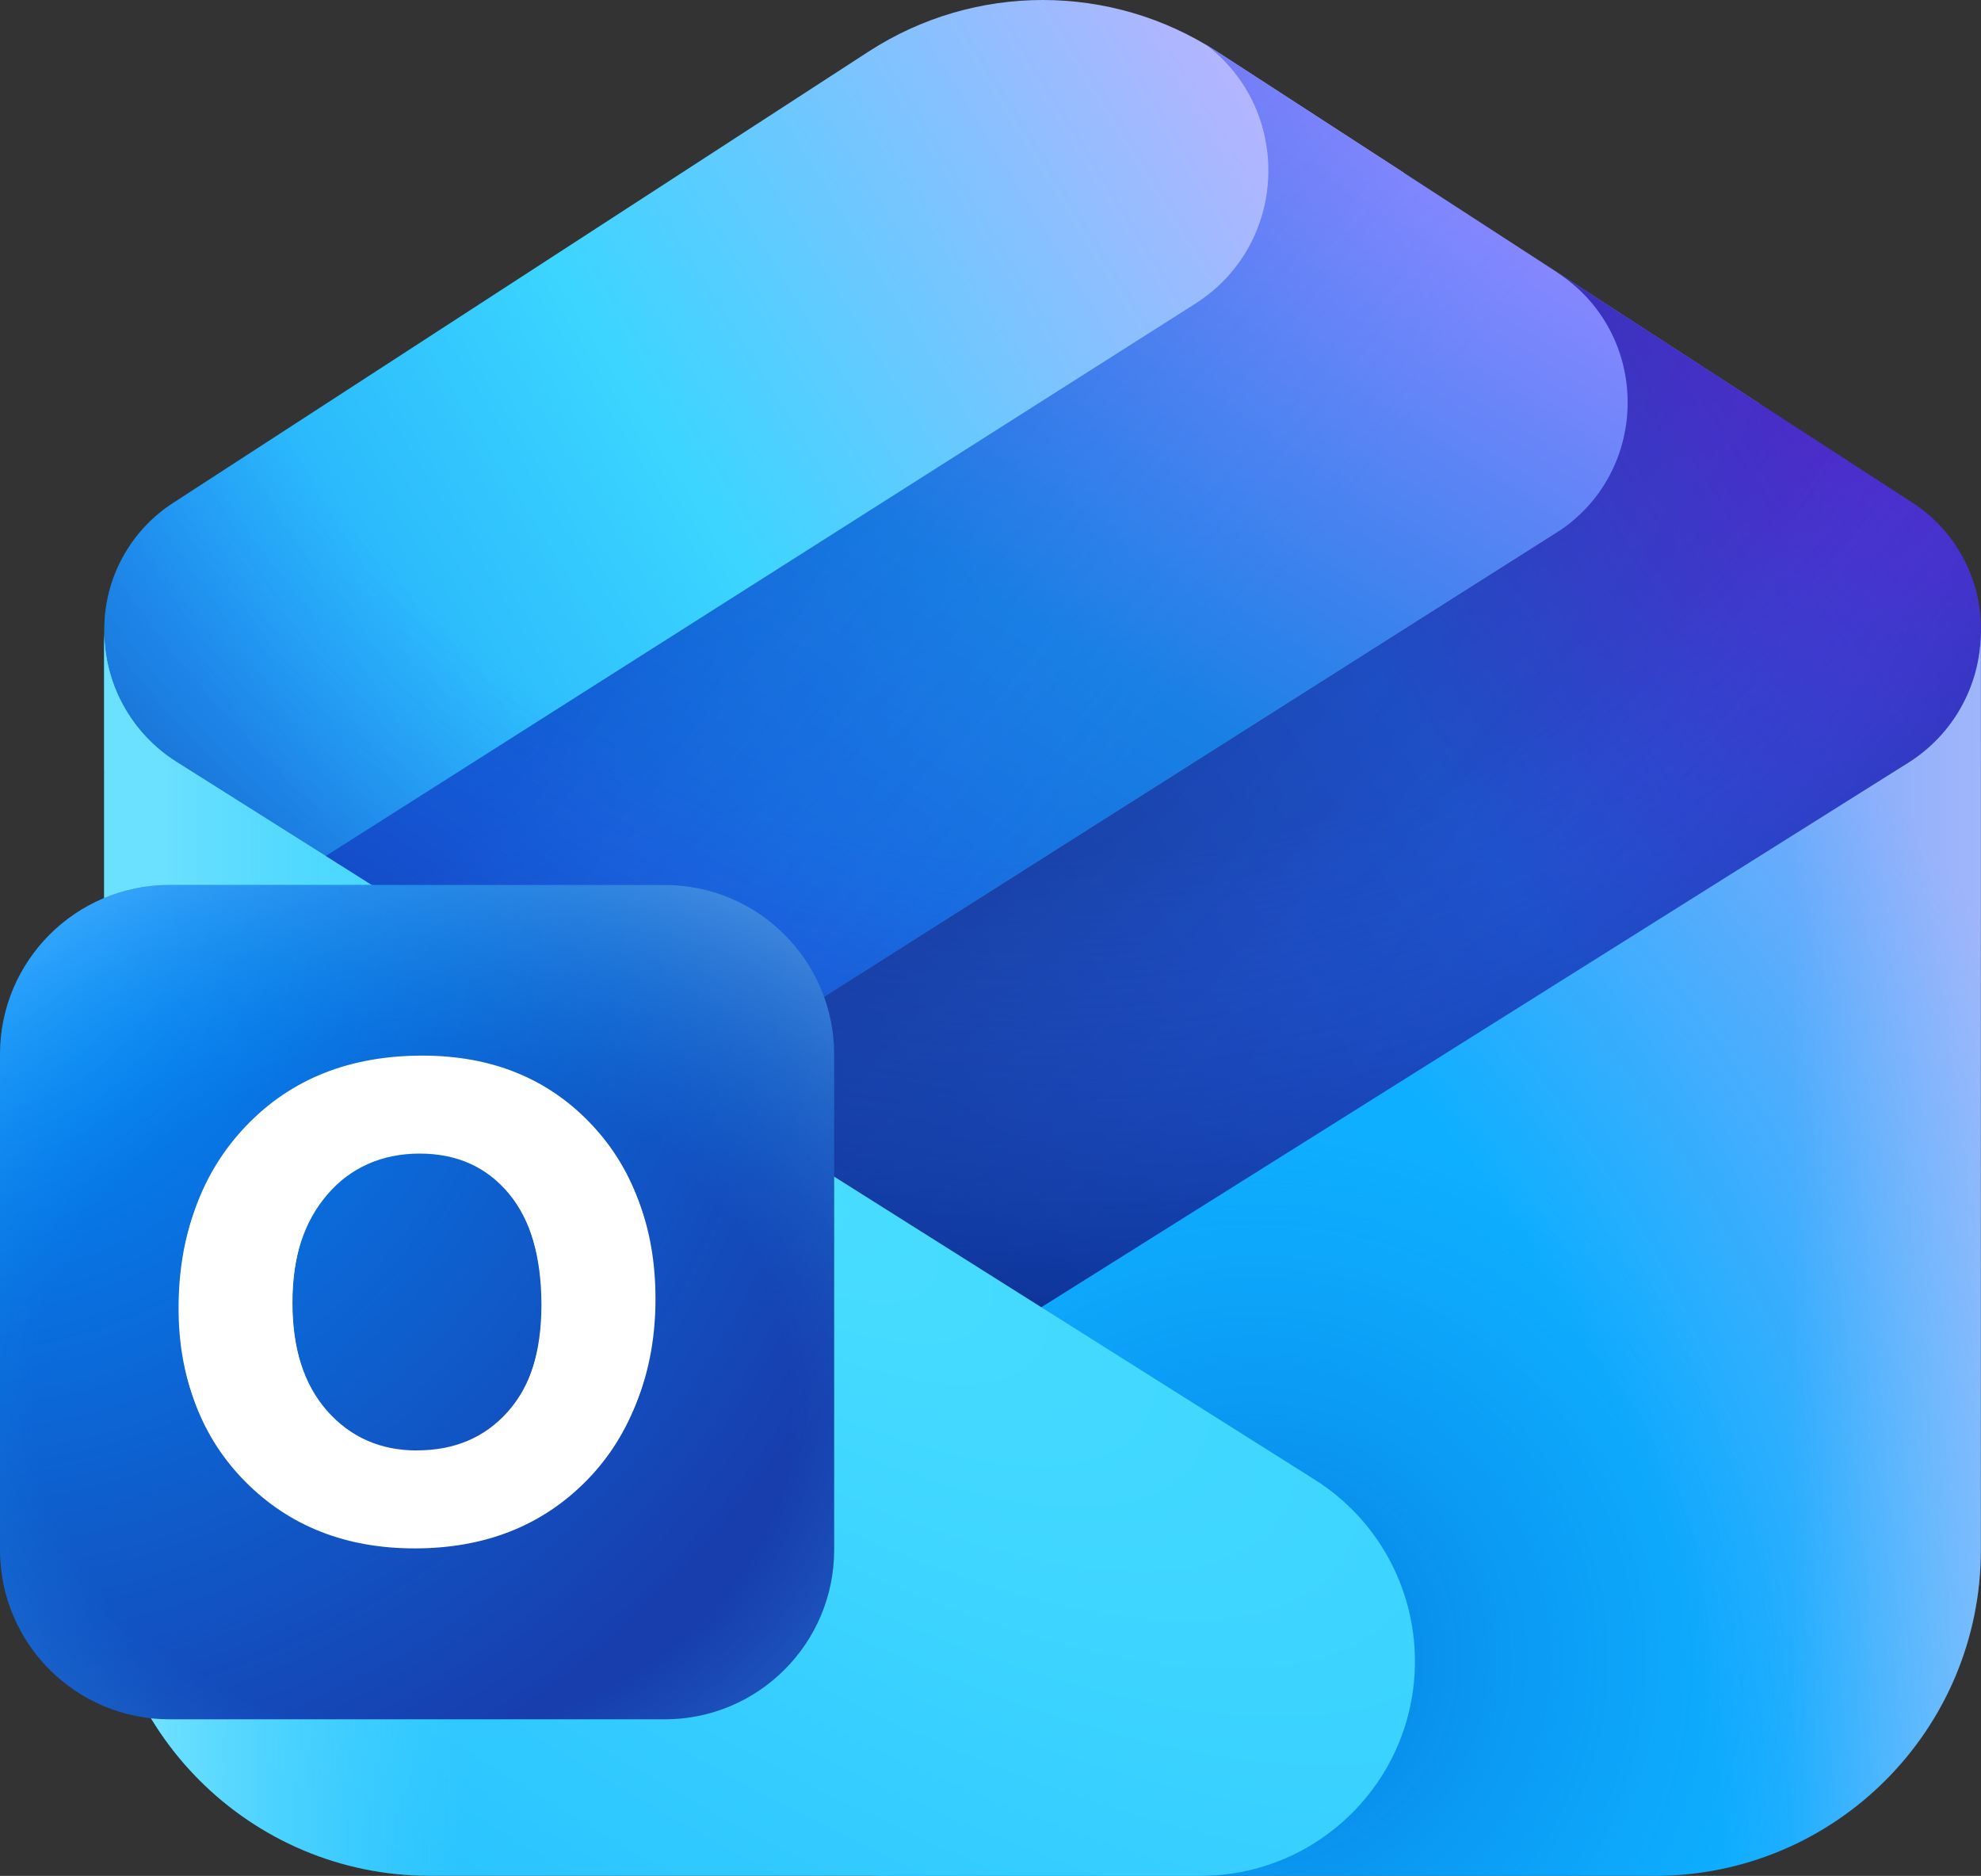 <?xml version="1.0" encoding="UTF-8"?>
<svg id="Layer_2" data-name="Layer 2" xmlns="http://www.w3.org/2000/svg" xmlns:xlink="http://www.w3.org/1999/xlink" viewBox="0 0 486 460.12">
  <rect x="0" y="0" width="486" height="460.12" fill="#333333" stroke="none"/>
  <defs>
    <style>
      .cls-1 {
        fill: url(#linear-gradient-2);
      }

      .cls-2 {
        fill: #fff;
      }

      .cls-3 {
        fill: url(#linear-gradient-4);
      }

      .cls-4 {
        fill: url(#radial-gradient-5);
      }

      .cls-5 {
        fill: url(#radial-gradient);
      }

      .cls-6 {
        fill: url(#radial-gradient-3);
      }

      .cls-7 {
        fill: url(#linear-gradient-3);
      }

      .cls-8 {
        fill: url(#linear-gradient-5);
      }

      .cls-9 {
        fill: url(#radial-gradient-2);
      }

      .cls-10 {
        fill: url(#radial-gradient-4);
      }

      .cls-11 {
        fill: url(#linear-gradient-7);
      }

      .cls-12 {
        fill: url(#linear-gradient-6);
      }

      .cls-13 {
        fill: url(#radial-gradient-6);
      }

      .cls-14 {
        fill: url(#linear-gradient);
      }
    </style>
    <linearGradient id="linear-gradient" x1="-92.65" y1="11.87" x2="-74.78" y2=".79" gradientTransform="translate(1442.05 -8.12) scale(15)" gradientUnits="userSpaceOnUse">
      <stop offset="0" stop-color="#20a7fa"/>
      <stop offset=".4" stop-color="#3bd5ff"/>
      <stop offset="1" stop-color="#c4b0ff"/>
    </linearGradient>
    <linearGradient id="linear-gradient-2" x1="-84.46" y1="18.52" x2="-74.52" y2="2.6" gradientTransform="translate(1442.05 -8.12) scale(15)" gradientUnits="userSpaceOnUse">
      <stop offset="0" stop-color="#165ad9"/>
      <stop offset=".5" stop-color="#1880e5"/>
      <stop offset="1" stop-color="#8587ff"/>
    </linearGradient>
    <linearGradient id="linear-gradient-3" x1="-75.8" y1="16.21" x2="-86.83" y2="7.22" gradientTransform="translate(1442.05 -8.12) scale(15)" gradientUnits="userSpaceOnUse">
      <stop offset=".24" stop-color="#448aff" stop-opacity="0"/>
      <stop offset=".79" stop-color="#0032b1" stop-opacity=".2"/>
    </linearGradient>
    <linearGradient id="linear-gradient-4" x1="-81.49" y1="18.09" x2="-64.05" y2="6.93" gradientTransform="translate(1442.05 -8.12) scale(15)" gradientUnits="userSpaceOnUse">
      <stop offset="0" stop-color="#1a43a6"/>
      <stop offset=".49" stop-color="#2052cb"/>
      <stop offset="1" stop-color="#5f20cb"/>
    </linearGradient>
    <linearGradient id="linear-gradient-5" x1="-72.26" y1="19.11" x2="-82.86" y2="9.95" gradientTransform="translate(1442.05 -8.12) scale(15)" gradientUnits="userSpaceOnUse">
      <stop offset="0" stop-color="#0045b9" stop-opacity="0"/>
      <stop offset=".67" stop-color="#0d1f69" stop-opacity=".2"/>
    </linearGradient>
    <radialGradient id="radial-gradient" cx="-103.54" cy="-20.11" fx="-103.54" fy="-20.11" r=".86" gradientTransform="translate(9075.33 -41928.09) rotate(-90) scale(405.04 438.39)" gradientUnits="userSpaceOnUse">
      <stop offset=".57" stop-color="#275ff0" stop-opacity="0"/>
      <stop offset=".99" stop-color="#002177"/>
    </radialGradient>
    <linearGradient id="linear-gradient-6" x1="-63.74" y1="21.04" x2="-79.21" y2="21.04" gradientTransform="translate(1442.05 -8.12) scale(15)" gradientUnits="userSpaceOnUse">
      <stop offset="0" stop-color="#4dc4ff"/>
      <stop offset=".2" stop-color="#0fafff"/>
    </linearGradient>
    <radialGradient id="radial-gradient-2" cx="-103.65" cy="-19.55" fx="-103.65" fy="-19.55" r=".86" gradientTransform="translate(15429.39 -9915.33) rotate(-45) scale(173.58)" gradientUnits="userSpaceOnUse">
      <stop offset=".26" stop-color="#0060d1" stop-opacity=".4"/>
      <stop offset=".91" stop-color="#0383f1" stop-opacity="0"/>
    </radialGradient>
    <radialGradient id="radial-gradient-3" cx="-103.14" cy="-19.92" fx="-103.14" fy="-19.92" r=".86" gradientTransform="translate(45378.17 -41356.45) rotate(-52.66) scale(589.22 532.81)" gradientUnits="userSpaceOnUse">
      <stop offset=".73" stop-color="#f4a7f7" stop-opacity="0"/>
      <stop offset="1" stop-color="#f4a7f7" stop-opacity=".5"/>
    </radialGradient>
    <radialGradient id="radial-gradient-4" cx="-102.56" cy="-20.24" fx="-102.56" fy="-20.24" r=".86" gradientTransform="translate(-30983.2 17946.51) rotate(123.34) scale(310.89 806.79)" gradientUnits="userSpaceOnUse">
      <stop offset="0" stop-color="#49deff"/>
      <stop offset=".72" stop-color="#29c3ff"/>
    </radialGradient>
    <linearGradient id="linear-gradient-7" x1="-96.6" y1="21.04" x2="-81.7" y2="21.04" gradientTransform="translate(1442.05 -8.12) scale(15)" gradientUnits="userSpaceOnUse">
      <stop offset=".21" stop-color="#6ce0ff"/>
      <stop offset=".54" stop-color="#50d5ff" stop-opacity="0"/>
    </linearGradient>
    <radialGradient id="radial-gradient-5" cx="-102.49" cy="-19.82" fx="-102.49" fy="-19.82" r=".86" gradientTransform="translate(17532.62 28141.02) rotate(46.92) scale(315.93)" gradientUnits="userSpaceOnUse">
      <stop offset=".04" stop-color="#0091ff"/>
      <stop offset=".92" stop-color="#183dad"/>
    </radialGradient>
    <radialGradient id="radial-gradient-6" cx="-102.04" cy="-20.24" fx="-102.04" fy="-20.24" r=".86" gradientTransform="translate(-3821.36 17485.98) rotate(90) scale(168 193.78)" gradientUnits="userSpaceOnUse">
      <stop offset=".56" stop-color="#0fa5f7" stop-opacity="0"/>
      <stop offset="1" stop-color="#74c6ff" stop-opacity=".5"/>
    </radialGradient>
  </defs>
  <g id="Layer_2-2" data-name="Layer 2">
    <g id="Layer_1-2" data-name="Layer 1-2">
      <g id="surface1">
        <path class="cls-14" d="M344.44,42.41L50.85,228.51l-25.25-39.84v-34.32c0-12.5,6.33-24.15,16.81-30.95L213.07,12.66c26.01-16.88,59.49-16.88,85.5,0l45.87,29.75h0Z"/>
        <path class="cls-1" d="M295.95,11.03c.88.52,1.76,1.07,2.63,1.63l133.19,86.4L101.52,308.39l-50.68-79.95,242.37-153.93c22.96-14.59,23.96-47.38,2.73-63.49h0Z"/>
        <path class="cls-7" d="M295.95,11.03c.88.52,1.76,1.07,2.63,1.63l133.19,86.4L101.52,308.39l-50.68-79.95,242.37-153.93c22.96-14.59,23.96-47.38,2.73-63.49h0Z"/>
        <path class="cls-3" d="M233.28,348.36l-131.76-39.97,280.14-177.58c23.59-14.95,23.53-49.4-.11-64.27l-1.26-.79,3.63,2.25,85.26,55.3c10.49,6.8,16.81,18.45,16.81,30.95v33.22l-252.71,160.87v.02Z"/>
        <path class="cls-8" d="M233.28,348.36l-131.76-39.97,280.14-177.58c23.59-14.95,23.53-49.4-.11-64.27l-1.26-.79,3.63,2.25,85.26,55.3c10.49,6.8,16.81,18.45,16.81,30.95v33.22l-252.71,160.87v.02Z"/>
        <path class="cls-5" d="M298.58,12.66c-26.01-16.87-59.5-16.87-85.51,0L42.41,123.4c-10.48,6.8-16.81,18.45-16.81,30.95v1.67c.41,12.54,7.01,24.11,17.68,30.83l212.21,133.78,212.74-133.58c11.05-6.94,17.75-19.07,17.75-32.12v32.54-33.22c0-12.5-6.32-24.15-16.81-30.95L298.58,12.66Z"/>
        <path class="cls-12" d="M218.07,460.11h187.96c44.14,0,79.93-35.79,79.93-79.93v-225.23c0,13.05-6.71,25.18-17.75,32.12l-279.58,175.55c-15.08,9.47-24.23,26.03-24.23,43.84,0,29.64,24.03,53.67,53.68,53.67h0Z"/>
        <path class="cls-9" d="M218.07,460.11h187.96c44.14,0,79.93-35.79,79.93-79.93v-225.23c0,13.05-6.71,25.18-17.75,32.12l-279.58,175.55c-15.08,9.47-24.23,26.03-24.23,43.84,0,29.64,24.03,53.67,53.68,53.67h0Z"/>
        <path class="cls-6" d="M218.07,460.11h187.96c44.14,0,79.93-35.79,79.93-79.93v-225.23c0,13.05-6.71,25.18-17.75,32.12l-279.58,175.55c-15.08,9.47-24.23,26.03-24.23,43.84,0,29.64,24.03,53.67,53.68,53.67h0Z"/>
        <path class="cls-10" d="M294.49,460.1H105.5c-44.14,0-79.93-35.79-79.93-79.93v-225.38c0,13.02,6.68,25.13,17.7,32.08l279.3,176.08c15.29,9.63,24.56,26.46,24.56,44.53,0,29.07-23.57,52.63-52.64,52.63h0Z"/>
        <path class="cls-11" d="M294.49,460.1H105.5c-44.14,0-79.93-35.79-79.93-79.93v-225.38c0,13.02,6.68,25.13,17.7,32.08l279.3,176.08c15.29,9.63,24.56,26.46,24.56,44.53,0,29.07-23.57,52.63-52.64,52.63h0Z"/>
        <path class="cls-4" d="M41.57,217.07h121.5c22.96,0,41.57,18.61,41.57,41.57v121.5c0,22.96-18.61,41.57-41.57,41.57H41.57c-22.96,0-41.57-18.61-41.57-41.57v-121.5c0-22.96,18.61-41.57,41.57-41.57h0Z"/>
        <path class="cls-13" d="M41.57,217.07h121.5c22.96,0,41.57,18.61,41.57,41.57v121.5c0,22.96-18.61,41.57-41.57,41.57H41.57c-22.96,0-41.57-18.61-41.57-41.57v-121.5c0-22.96,18.61-41.57,41.57-41.57h0Z"/>
        <path class="cls-2" d="M101.79,378.21c-16.92,0-30.81-5.29-41.68-15.88-10.86-10.58-16.3-24.4-16.3-41.45,0-18,5.51-32.56,16.54-43.67,11.02-11.12,25.46-16.66,43.31-16.66,16.87,0,30.59,5.32,41.18,15.96,10.65,10.64,15.97,24.66,15.97,42.08s-5.51,32.31-16.54,43.27c-10.97,10.9-25.13,16.35-42.49,16.35h0ZM102.28,355.75c9.22,0,16.65-3.15,22.27-9.45s8.43-15.06,8.43-26.28-2.73-20.8-8.19-27.31c-5.46-6.52-12.74-9.76-21.85-9.76s-16.95,3.36-22.67,10.09c-5.73,6.67-8.59,15.51-8.59,26.52s2.86,20.01,8.59,26.52c5.73,6.46,13.07,9.69,22.02,9.69h0Z"/>
        <path class="cls-2" d="M101.75,379.79c-16.86,0-30.7-5.44-41.51-16.31-10.82-10.88-16.23-25.07-16.23-42.57,0-18.49,5.49-33.44,16.47-44.86,10.99-11.42,25.36-17.13,43.14-17.13,16.8,0,30.48,5.47,41.02,16.39,10.6,10.93,15.9,25.34,15.9,43.23s-5.49,33.19-16.47,44.45c-10.93,11.2-25.04,16.8-42.33,16.8h0ZM102.24,356.72c9.19,0,16.58-3.24,22.19-9.71,5.6-6.47,8.4-15.47,8.4-27s-2.71-21.37-8.15-28.06-12.7-10.03-21.77-10.03-16.89,3.45-22.59,10.36c-5.71,6.85-8.57,15.93-8.57,27.24s2.85,20.55,8.57,27.24c5.71,6.63,13.02,9.95,21.94,9.95h0Z"/>
      </g>
    </g>
  </g>
</svg>